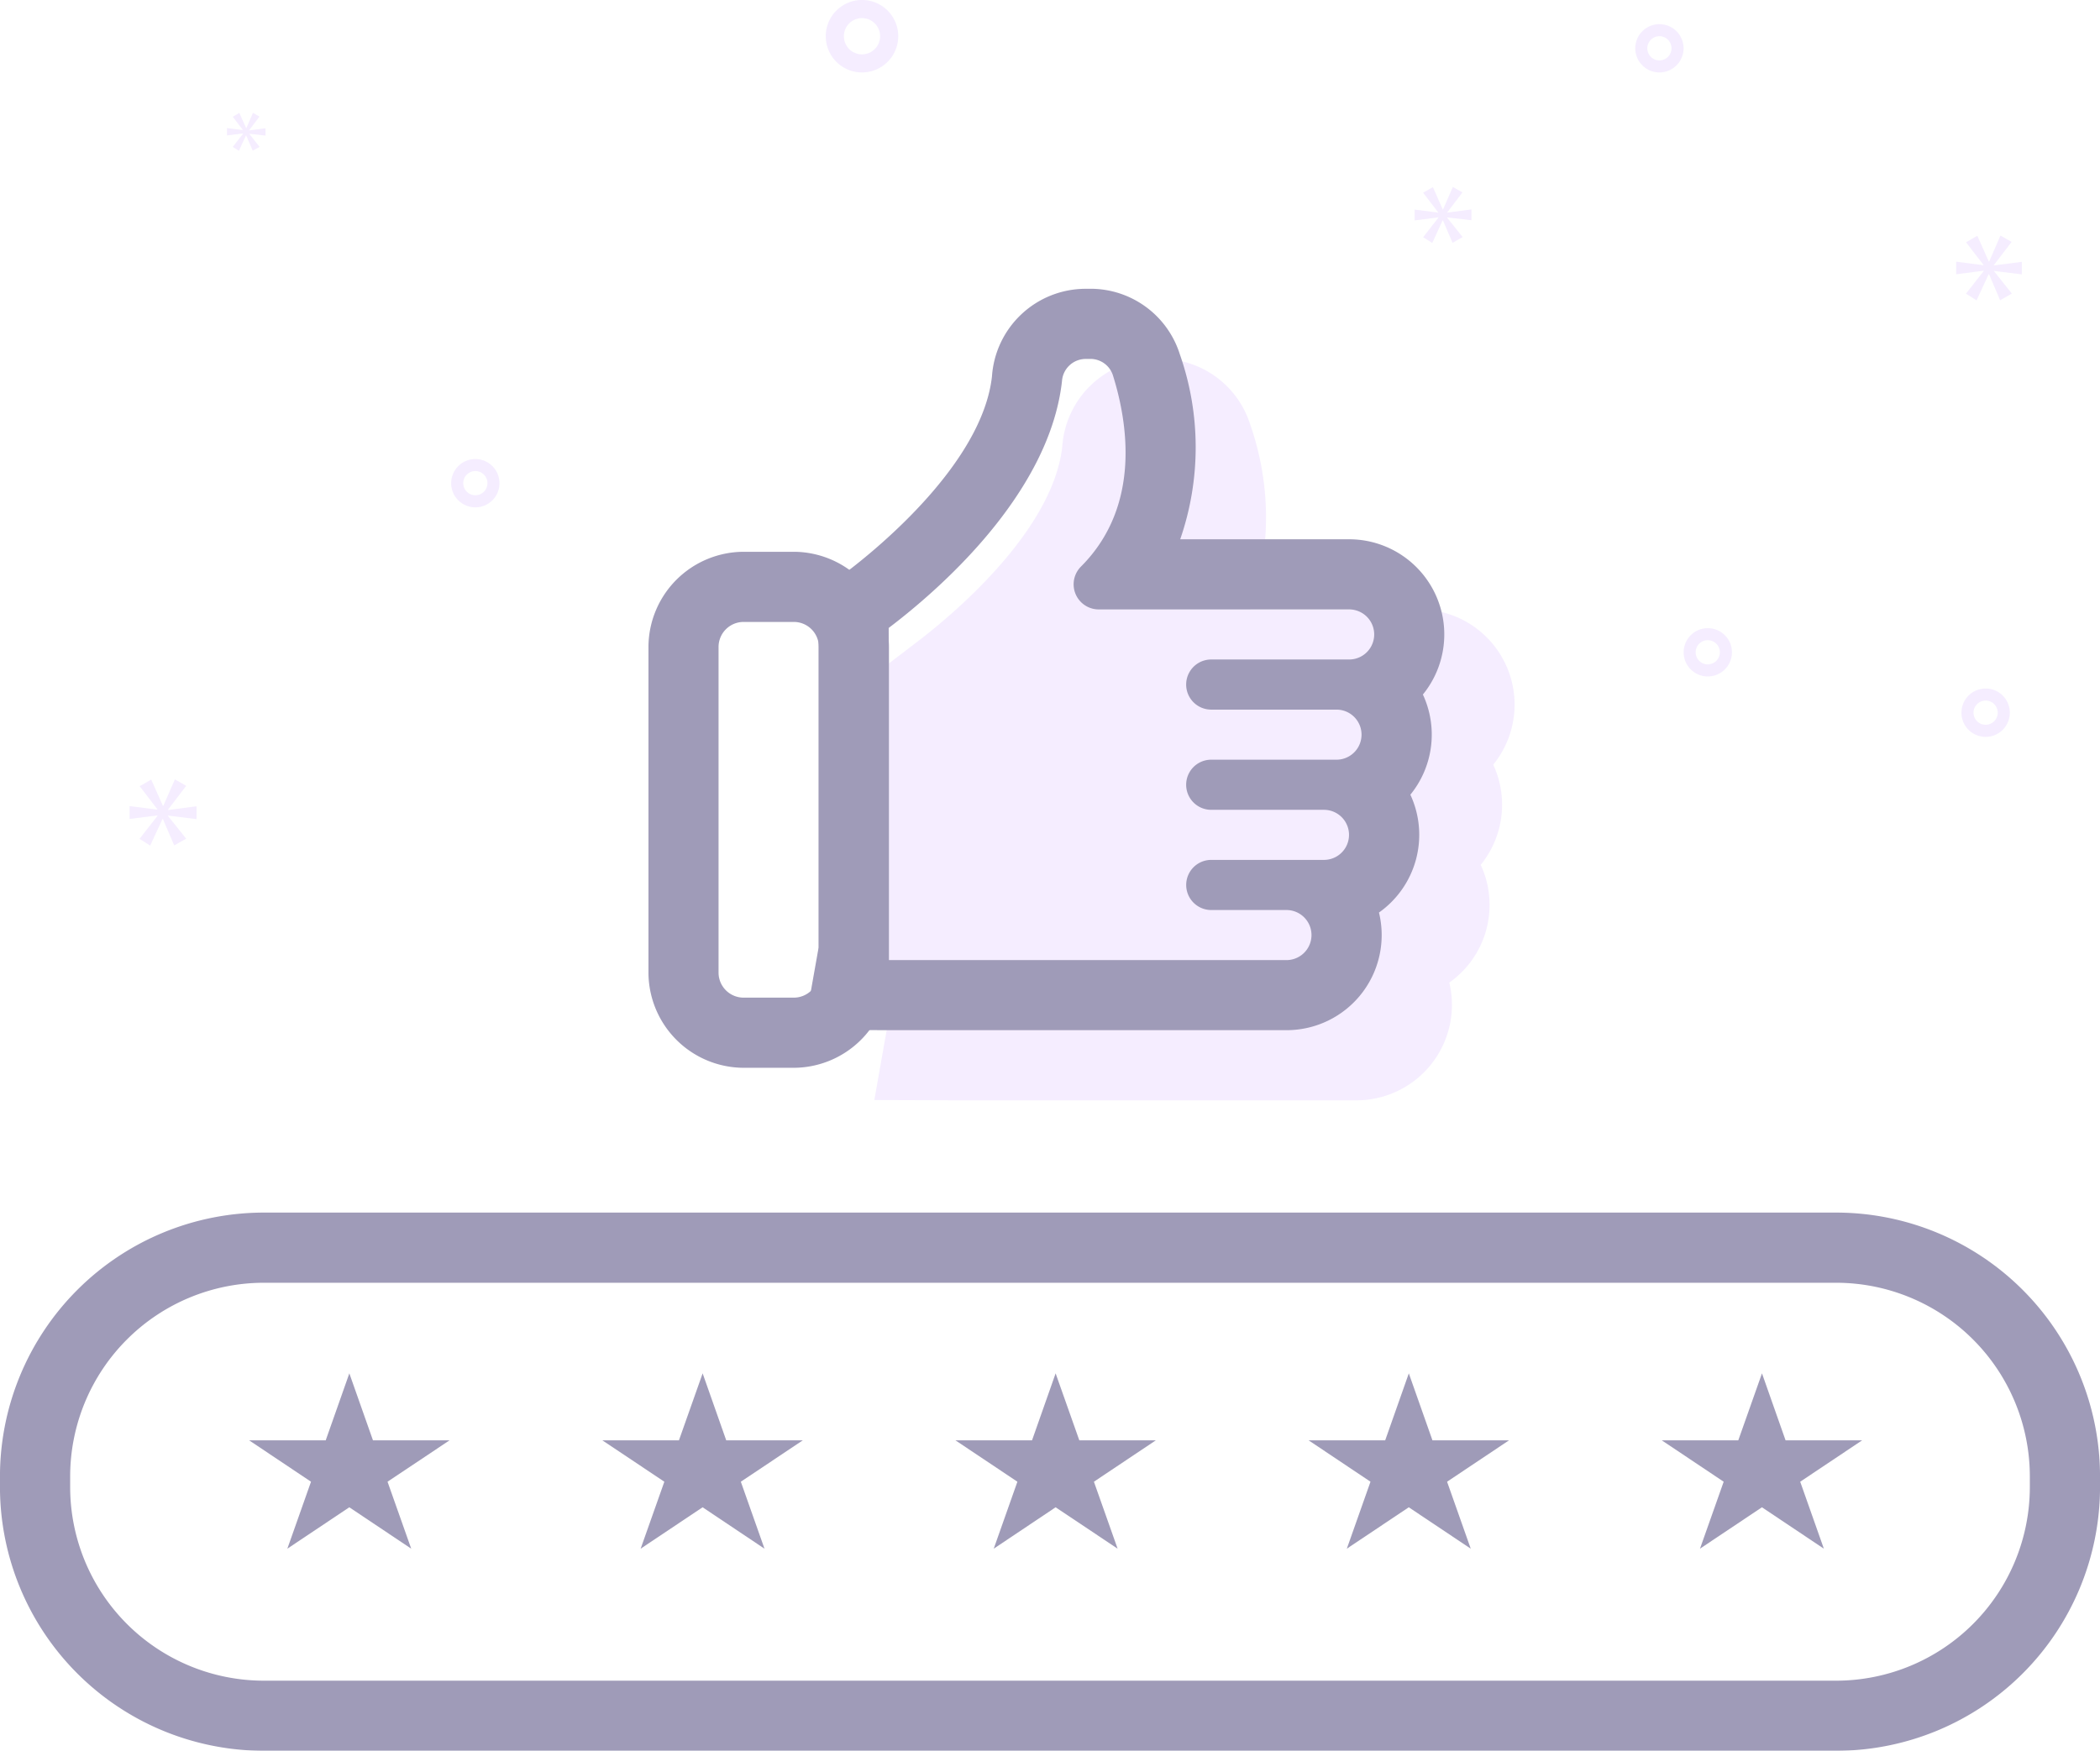 <svg xmlns="http://www.w3.org/2000/svg" width="59.38" height="49.518" viewBox="0 0 59.38 49.518"><defs><style>.a{opacity:0.504;}.b{fill:#ebdcff;}.c{fill:#423a72;}.d{fill:#1dcdb2;}</style></defs><g class="a" transform="translate(-1457.306 -70.075)"><g transform="translate(1482.027 80.226)"><path class="b" d="M1478.322,75.381h-.141a2.658,2.658,0,0,0-2.638,2.48c-.276,2.443-3.222,4.854-4.117,5.533l-.786.6V94.012l-.411,2.33,2.363.008h11.278a2.7,2.7,0,0,0,2.617-3.329,2.689,2.689,0,0,0,.888-3.331,2.691,2.691,0,0,0,.354-2.833,2.692,2.692,0,0,0-2.087-4.391h-4.775a7.951,7.951,0,0,0-.011-5.233,2.648,2.648,0,0,0-2.531-1.852Z" transform="translate(-1470.227 -75.381)"/></g><g transform="translate(1474.337 108.917)"><path class="c" d="M1470.125,93.442l.669,1.894-1.75-1.171-1.752,1.171.67-1.894-1.753-1.171h2.166l.67-1.894.667,1.894h2.166Zm0,0" transform="translate(-1466.208 -90.377)"/></g><g transform="translate(1484.322 108.917)"><path class="c" d="M1475.343,93.442l.67,1.894-1.753-1.171-1.75,1.171.669-1.894-1.752-1.171h2.166l.667-1.894.67,1.894h2.164Zm0,0" transform="translate(-1471.427 -90.377)"/></g><g transform="translate(1464.354 108.917)"><path class="c" d="M1464.9,93.442l.67,1.894-1.751-1.171-1.752,1.171.669-1.894-1.75-1.171h2.166l.668-1.894.668,1.894h2.166Zm0,0" transform="translate(-1460.99 -90.377)"/></g><g transform="translate(1494.307 108.917)"><path class="c" d="M1480.563,93.442l.669,1.894-1.752-1.171-1.752,1.171.669-1.894-1.75-1.171h2.166l.668-1.894.668,1.894h2.166Zm0,0" transform="translate(-1476.646 -90.377)"/></g><g transform="translate(1504.292 108.917)"><path class="c" d="M1484.7,94.165l-1.752,1.171.67-1.894-1.751-1.171h2.164l.67-1.894.667,1.894h2.166l-1.752,1.171.669,1.894Zm0,0" transform="translate(-1481.865 -90.377)"/></g><g transform="translate(1475.638 85.681)"><path class="c" d="M1471,80.216a.708.708,0,0,1,.71.708v9.21a.709.709,0,0,1-.71.708h-1.416a.709.709,0,0,1-.71-.708v-9.21a.708.708,0,0,1,.71-.708H1471m0-1.984h-1.416a2.7,2.7,0,0,0-2.692,2.692v9.21a2.7,2.7,0,0,0,2.692,2.692H1471a2.7,2.7,0,0,0,2.692-2.692v-9.21A2.7,2.7,0,0,0,1471,78.232Z" transform="translate(-1466.888 -78.232)"/></g><g transform="translate(1480.042 78.242)"><path class="c" d="M1477.285,76.328a.668.668,0,0,1,.639.467c.4,1.276.825,3.677-.905,5.407a.71.71,0,0,0,.5,1.211h7.084a.708.708,0,1,1,0,1.416h-3.9a.709.709,0,1,0,0,1.418h3.542a.708.708,0,0,1,0,1.416h-3.542a.709.709,0,1,0,0,1.418h3.188a.708.708,0,0,1,0,1.416h-3.187a.709.709,0,1,0,0,1.418h2.126a.708.708,0,0,1,0,1.416h-11.278a1.984,1.984,0,0,0,.031-.354V83.937c1.341-1.016,4.538-3.748,4.9-6.979a.673.673,0,0,1,.658-.629h.142m0-1.984h-.142a2.657,2.657,0,0,0-2.638,2.48c-.276,2.443-3.22,4.854-4.117,5.533l-.785.6V92.975l-.413,2.33,2.365.008h11.278a2.689,2.689,0,0,0,2.615-3.327,2.692,2.692,0,0,0,.888-3.333,2.69,2.69,0,0,0,.354-2.833,2.691,2.691,0,0,0-2.087-4.391h-4.775a7.952,7.952,0,0,0-.011-5.233,2.648,2.648,0,0,0-2.531-1.852Z" transform="translate(-1469.19 -74.344)"/></g><g transform="translate(1482.438 96.873)"><path class="d" d="M1470.442,84.082" transform="translate(-1470.442 -84.082)"/></g><g transform="translate(1480.655 70.075)"><path class="b" d="M1470.536,72.124a1.025,1.025,0,1,0-1.026-1.024,1.025,1.025,0,0,0,1.026,1.024Zm0-1.536a.512.512,0,1,1-.513.513.512.512,0,0,1,.513-.513Zm31.772,18.96a.684.684,0,1,0,.683.685.682.682,0,0,0-.683-.685Zm0,1.025a.342.342,0,1,1,.341-.341.342.342,0,0,1-.341.341Zm-9.225-19.815a.683.683,0,1,0,.683.683.683.683,0,0,0-.683-.683Zm0,1.025a.342.342,0,1,1,.342-.342.343.343,0,0,1-.342.342Zm1.368,16.058a.683.683,0,1,0,.683.683.683.683,0,0,0-.683-.683Zm0,1.024a.342.342,0,1,1,.341-.341.342.342,0,0,1-.341.341Zm0,0" transform="translate(-1469.51 -70.075)"/></g><g transform="translate(1470.063 83.058)"><path class="b" d="M1465.34,77.544a.683.683,0,1,0-.683.683.681.681,0,0,0,.683-.683Zm-1.024,0a.342.342,0,1,1,.341.341.342.342,0,0,1-.341-.341Zm0,0" transform="translate(-1463.974 -76.861)"/></g><g transform="translate(1460.972 92.119)"><path class="b" d="M1460.312,82.446l.509-.668-.32-.182-.327.748h-.011l-.331-.742-.327.186.5.652v.011l-.786-.1v.364l.792-.1v.01l-.509.652.3.193.35-.754h.01l.32.748.339-.191-.515-.643v-.01l.807.1v-.364l-.807.107Zm0,0" transform="translate(-1459.222 -81.597)"/></g><g transform="translate(1463.723 73.264)"><path class="b" d="M1461.117,72.333l-.293.375.174.111.2-.434h.006l.186.43.193-.109-.294-.371v0l.463.054v-.209l-.463.061v-.006l.291-.385-.184-.105-.187.43h-.006l-.193-.429-.186.109.289.377v0l-.453-.057v.209l.457-.057Zm0,0" transform="translate(-1460.66 -71.742)"/></g><g transform="translate(1512.615 76.739)"><path class="b" d="M1488.077,74.654V74.3l-.79.1v-.01l.5-.656-.316-.178-.318.733h-.011l-.325-.727-.319.184.492.639v.01l-.771-.1v.356l.777-.1v.01l-.5.639.3.189.341-.738h.012l.313.735.331-.189-.5-.629v-.01Zm0,0" transform="translate(-1486.215 -73.558)"/></g><g transform="translate(1497.307 75.363)"><path class="b" d="M1479.136,73.558l.43-.566-.272-.153-.277.635h-.008l-.279-.631-.277.159.425.553v.008l-.664-.084v.306l.67-.086v.01l-.43.551.258.163.292-.637h.01l.272.633.285-.163-.434-.543V73.7l.683.08v-.306l-.683.09Zm0,0" transform="translate(-1478.214 -72.839)"/></g><g transform="translate(1457.306 104.371)"><path class="c" d="M1509.228,103.222h-44.465a7.467,7.467,0,0,1-7.458-7.458v-.306A7.467,7.467,0,0,1,1464.764,88h44.465a7.466,7.466,0,0,1,7.458,7.458v.306A7.466,7.466,0,0,1,1509.228,103.222Zm-44.465-13.237a5.479,5.479,0,0,0-5.473,5.474v.306a5.479,5.479,0,0,0,5.473,5.474h44.465a5.48,5.48,0,0,0,5.474-5.474v-.306a5.48,5.48,0,0,0-5.474-5.474Z" transform="translate(-1457.306 -88.001)"/></g></g></svg>